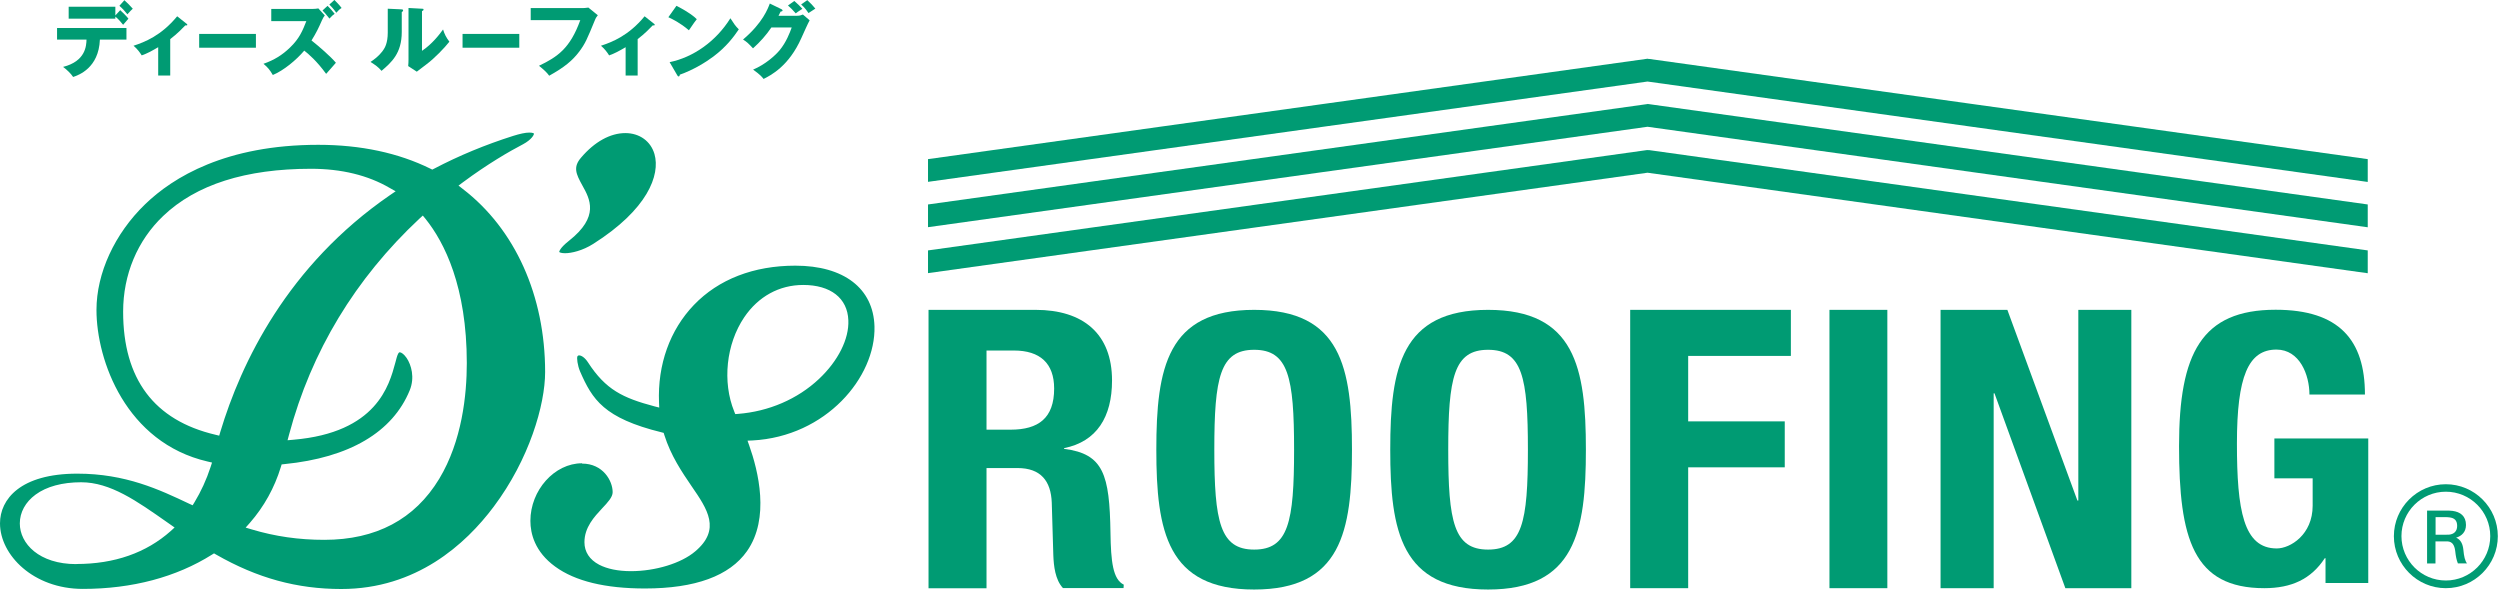 <svg width="241" height="57" viewBox="0 0 241 57" fill="none" xmlns="http://www.w3.org/2000/svg">
<g clip-path="url(#clip0_1079_1635)">
<path d="M20.64 53.35L20.85 53.47C24.8 55.73 28.63 56.78 32.9 56.78C40.13 56.78 44.88 52.47 47.59 48.85C51.02 44.28 52.55 39.03 52.55 35.86C52.55 28.52 49.66 22.09 44.62 18.22L44.2 17.89L44.63 17.57C47 15.81 49.09 14.6 50.43 13.9C51.23 13.47 51.5 12.99 51.47 12.87C51.47 12.87 51.38 12.78 51.03 12.78C50.64 12.78 50.11 12.9 49.47 13.1C46.79 13.95 44.23 15.01 41.85 16.26L41.67 16.35L41.49 16.26C38.41 14.74 34.77 13.96 30.68 13.96C21.78 13.96 16.69 17.08 13.99 19.69C11.05 22.53 9.3 26.34 9.3 29.88C9.3 34.76 12.15 42.67 20.01 44.49L20.44 44.59L20.3 45.02C19.9 46.25 19.37 47.39 18.76 48.4L18.57 48.71L18.24 48.56C15.37 47.2 12.11 45.66 7.45 45.66C1.95 45.66 0 48.14 0 50.45C0 53.5 3.21 56.77 7.98 56.77C12.75 56.77 17 55.63 20.43 53.47L20.64 53.34V53.35ZM56.1 44.66C53.45 44.66 51.13 47.26 51.13 50.21C51.13 51.43 51.55 53.19 53.52 54.62C55.45 56.03 58.36 56.73 62.17 56.73C67.02 56.73 70.33 55.52 72.01 53.13C74.24 49.96 73.09 45.38 72.22 42.93L72.06 42.48L72.54 42.46C79.63 42.08 84.43 36.36 84.3 31.47C84.2 27.8 81.35 25.61 76.67 25.61C72.66 25.61 69.27 26.92 66.89 29.4C64.58 31.81 63.38 35.14 63.53 38.81L63.55 39.29L63.08 39.17C60.04 38.36 58.39 37.57 56.68 34.93C56.39 34.48 56.05 34.26 55.83 34.26C55.73 34.26 55.69 34.31 55.67 34.34C55.58 34.48 55.67 35.22 55.92 35.81C57.1 38.51 58.21 40.31 63.79 41.68L63.98 41.73L64.04 41.93C64.67 43.93 65.73 45.49 66.67 46.87C68.2 49.09 69.53 51.04 67.01 53.16C65.67 54.3 63.18 55.06 60.82 55.06C59.58 55.06 58.53 54.84 57.76 54.44C56.83 53.95 56.34 53.2 56.34 52.27C56.34 50.83 57.29 49.82 58.05 49C58.59 48.43 59.06 47.92 59.06 47.45C59.06 46.34 58.12 44.69 56.11 44.69M7.35 54.38C3.78 54.38 1.91 52.41 1.91 50.46C1.91 49.39 2.45 48.4 3.43 47.68C4.49 46.9 6.01 46.49 7.82 46.49C10.64 46.49 13.18 48.29 16.13 50.36L16.83 50.85L16.46 51.19C14.1 53.29 11.04 54.37 7.36 54.37M31.26 52.04C28.8 52.04 26.52 51.71 24.28 51.04L23.68 50.86L24.09 50.4C25.46 48.83 26.46 47.02 27.07 45.03L27.15 44.77L27.42 44.74C33.68 44.12 37.85 41.66 39.5 37.62C40 36.39 39.65 35.18 39.2 34.51C38.94 34.13 38.67 33.96 38.54 33.96C38.52 33.96 38.45 33.96 38.37 34.12C38.29 34.28 38.2 34.6 38.11 34.96C37.52 37.14 36.32 41.7 28.29 42.39L27.72 42.44L27.87 41.88C30.01 33.87 34.24 26.87 40.44 21.07L40.76 20.78L41.03 21.11C42.84 23.37 45 27.63 45 35C45 38.07 44.54 42.51 42.34 46.16C39.98 50.06 36.25 52.04 31.26 52.04ZM21.14 42L20.77 41.91C14.86 40.52 11.87 36.54 11.87 30.05C11.87 26.47 13.24 23.19 15.73 20.82C18.9 17.79 23.7 16.27 29.98 16.27C32.91 16.27 35.47 16.89 37.59 18.13L38.14 18.44L37.61 18.8C27.7 25.61 23.24 34.98 21.24 41.63L21.13 42H21.14ZM70.88 39.92L70.78 39.67C69.62 36.82 70 33.17 71.74 30.59C73.1 28.58 75.12 27.47 77.43 27.47C80.07 27.47 81.7 28.74 81.78 30.87C81.86 32.68 80.79 34.8 78.95 36.53C76.89 38.47 74.11 39.67 71.13 39.9L70.87 39.92H70.88ZM60.28 12.83C58.84 12.83 57.32 13.66 56.02 15.19C55.22 16.11 55.53 16.77 56.13 17.86C56.88 19.2 57.8 20.88 54.85 23.21C53.9 23.96 53.91 24.29 53.91 24.29C53.93 24.32 54.08 24.41 54.47 24.41C55.08 24.41 56.15 24.17 57.19 23.51C62.43 20.19 63.67 16.87 63.09 14.85C62.73 13.61 61.65 12.83 60.28 12.83Z" fill="#009B73"/>
<path d="M89.51 29.87H99.83C104.41 29.87 107.2 32.17 107.2 36.68C107.2 40.19 105.73 42.57 102.58 43.2V43.27C106.39 43.75 106.96 45.76 107.05 51.35C107.09 54.13 107.28 55.85 108.33 56.36L108.31 56.69H102.47C101.72 55.89 101.58 54.56 101.54 53.52L101.39 48.45C101.31 46.38 100.34 45.12 98.09 45.12H95.1V56.71H89.51V29.86V29.87ZM95.1 41.42H97.43C100.1 41.42 101.62 40.31 101.62 37.46C101.62 35.02 100.26 33.79 97.74 33.79H95.1V41.42Z" fill="#009B73"/>
<path d="M120.9 29.87C129.28 29.87 130.33 35.46 130.33 43.35C130.33 51.24 129.28 56.83 120.9 56.83C112.52 56.83 111.47 51.23 111.47 43.35C111.47 35.47 112.52 29.87 120.9 29.87ZM120.9 52.98C124.2 52.98 124.75 50.33 124.75 43.35C124.75 36.37 124.2 33.72 120.9 33.72C117.6 33.72 117.06 36.41 117.06 43.35C117.06 50.29 117.61 52.98 120.9 52.98Z" fill="#009B73"/>
<path d="M143.45 29.87C151.83 29.87 152.88 35.46 152.88 43.35C152.88 51.24 151.83 56.83 143.45 56.83C135.07 56.83 134.02 51.23 134.02 43.35C134.02 35.47 135.07 29.87 143.45 29.87ZM143.45 52.98C146.75 52.98 147.29 50.33 147.29 43.35C147.29 36.37 146.75 33.72 143.45 33.72C140.15 33.72 139.61 36.41 139.61 43.35C139.61 50.29 140.15 52.98 143.45 52.98Z" fill="#009B73"/>
<path d="M157.15 29.87H172.64V34.31H162.74V40.62H172.05V45.05H162.74V56.7H157.15V29.87Z" fill="#009B73"/>
<path d="M181.94 29.87H176.36V56.7H181.94V29.87Z" fill="#009B73"/>
<path d="M193.51 29.87L200.26 48.25H200.35V29.87H205.46V56.7H199.1L192.27 37.92H192.19V56.7H187.07V29.87H193.51Z" fill="#009B73"/>
<path d="M222.63 38.04C222.63 36.13 221.69 33.7 219.45 33.7C216.73 33.7 215.64 36.3 215.64 42.74C215.64 49.18 216.26 52.87 219.48 52.87C220.79 52.87 222.94 51.54 222.94 48.75V46.11H219.25V42.27H228.3V56.2H224.18V53.81H224.11C222.79 55.83 220.89 56.7 218.28 56.7C211.42 56.7 210.06 51.92 210.06 42.99C210.06 34.06 212.23 29.86 219.37 29.86C225.5 29.86 227.98 32.79 227.98 38.03H222.63V38.04Z" fill="#009B73"/>
<path d="M158.97 5.69L158.82 5.66L89.46 15.34V17.53L158.82 7.86L228.25 17.54V15.34L158.97 5.68V5.69ZM158.82 14.46L89.46 24.14V26.33L158.82 16.65L228.25 26.34V24.14L158.97 14.47H158.82V14.46ZM158.82 10.03L89.46 19.71V21.9L158.82 12.22L228.25 21.91V19.71L158.97 10.04L158.82 10.02V10.03Z" fill="#009B73"/>
<path d="M5.5 3.82V2.7H12.19V3.82H9.63C9.52 6.56 7.58 7.24 7.05 7.42C6.86 7.11 6.37 6.65 6.08 6.45C8.26 5.9 8.32 4.41 8.34 3.82H5.49H5.5ZM11.59 0.98C11.76 1.13 12.22 1.58 12.38 1.8C12.29 1.89 11.94 2.3 11.87 2.39C11.64 2.1 11.39 1.82 11.12 1.6V1.8H6.62V0.65H11.12V1.49L11.59 0.98ZM11.99 0.02C12.27 0.26 12.58 0.59 12.8 0.84C12.67 0.96 12.57 1.05 12.28 1.38C12.1 1.14 11.77 0.78 11.51 0.56L11.99 0.02Z" fill="#009B73"/>
<path d="M16.41 7.28H15.25V4.55C14.6 4.93 14.2 5.15 13.66 5.34C13.47 5.03 13.2 4.68 12.87 4.41C13.94 4.06 15.53 3.45 17.08 1.57L18 2.3C18 2.3 18.06 2.35 18.06 2.39C18.06 2.45 17.99 2.45 17.95 2.45C17.92 2.45 17.89 2.45 17.86 2.45C17.63 2.69 17.1 3.25 16.41 3.77V7.28Z" fill="#009B73"/>
<path d="M24.67 3.27H19.2V4.6H24.67V3.27Z" fill="#009B73"/>
<path d="M26.15 2.04V0.86H30.16C30.29 0.86 30.56 0.84 30.69 0.81L31.31 1.49C31.22 1.6 31.14 1.72 31.03 1.97C30.73 2.65 30.51 3.13 30.03 3.9C30.74 4.46 31.9 5.47 32.38 6.05C32.13 6.35 31.7 6.82 31.44 7.12C30.54 5.88 29.73 5.19 29.33 4.88C28.57 5.78 27.34 6.8 26.3 7.23C26.01 6.74 25.84 6.52 25.4 6.15C26.42 5.79 27.2 5.32 27.96 4.58C28.86 3.72 29.18 2.94 29.53 2.04H26.14H26.15ZM31.58 0.57C31.8 0.78 32 0.99 32.26 1.33C32.09 1.45 31.97 1.55 31.76 1.79C31.36 1.29 31.26 1.18 31.09 1.01L31.58 0.56V0.57ZM32.24 0C32.73 0.49 32.85 0.66 32.93 0.77C32.75 0.88 32.63 0.98 32.42 1.23C32.15 0.85 31.94 0.63 31.75 0.44L32.24 -0.01V0Z" fill="#009B73"/>
<path d="M38.68 0.9C38.76 0.9 38.86 0.9 38.86 1.01C38.86 1.1 38.76 1.14 38.73 1.16V3.08C38.73 5.15 37.73 6.02 36.78 6.83C36.43 6.43 36.21 6.29 35.72 5.97C36.5 5.46 36.87 4.96 36.99 4.76C37.09 4.61 37.38 4.15 37.38 3.15V0.84L38.69 0.9H38.68ZM40.68 0.84C40.77 0.84 40.83 0.84 40.83 0.93C40.83 1 40.75 1.04 40.68 1.07V4.9C41.65 4.26 42.41 3.27 42.71 2.84C42.85 3.29 43 3.59 43.32 4.02C42.86 4.61 41.87 5.64 41.11 6.2C40.8 6.43 40.49 6.67 40.18 6.91L39.35 6.37C39.37 6.16 39.38 5.96 39.38 5.74V0.77L40.68 0.84Z" fill="#009B73"/>
<path d="M50.06 3.27H44.59V4.6H50.06V3.27Z" fill="#009B73"/>
<path d="M56.18 0.78C56.24 0.78 56.59 0.76 56.72 0.73L57.63 1.47C57.54 1.59 57.45 1.69 57.37 1.89C56.58 3.81 56.42 4.19 55.85 4.96C55.18 5.85 54.4 6.49 52.94 7.3C52.81 7.12 52.62 6.87 51.96 6.34C53.74 5.48 54.95 4.68 55.94 1.94H51.16V0.78H56.18Z" fill="#009B73"/>
<path d="M61.47 7.28H60.31V4.55C59.66 4.93 59.26 5.15 58.72 5.34C58.53 5.03 58.26 4.68 57.93 4.41C59 4.06 60.59 3.45 62.14 1.57L63.06 2.3C63.06 2.3 63.12 2.35 63.12 2.39C63.12 2.45 63.05 2.45 63.01 2.45C62.98 2.45 62.95 2.45 62.92 2.45C62.69 2.69 62.16 3.25 61.47 3.77V7.28Z" fill="#009B73"/>
<path d="M65.21 0.56C66.53 1.24 66.94 1.63 67.17 1.85C66.98 2.08 66.93 2.17 66.41 2.92C65.57 2.2 64.82 1.84 64.43 1.66L65.21 0.56ZM64.56 5.99C66.8 5.53 69.01 4.01 70.41 1.76C70.75 2.29 70.88 2.49 71.22 2.83C70.76 3.51 70.04 4.5 68.77 5.45C68.06 5.99 66.8 6.76 65.53 7.2C65.53 7.29 65.49 7.37 65.42 7.37C65.37 7.37 65.34 7.35 65.29 7.26L64.55 5.99H64.56Z" fill="#009B73"/>
<path d="M76.84 1.52C77.1 1.52 77.24 1.47 77.4 1.4L78.05 1.96C77.91 2.19 77.43 3.27 77.25 3.67C76.04 6.39 74.3 7.26 73.61 7.61C73.48 7.44 73.26 7.18 72.6 6.71C73.79 6.21 74.74 5.34 75.15 4.85C75.79 4.08 76.15 3.13 76.32 2.65H74.36C73.86 3.39 73.26 4.06 72.59 4.66C72.17 4.21 72.01 4.05 71.63 3.81C73.54 2.19 74.03 0.81 74.21 0.34L75.34 0.89C75.34 0.89 75.44 0.95 75.44 1.01C75.44 1.09 75.33 1.11 75.25 1.12C75.12 1.36 75.1 1.43 75.05 1.52H76.85H76.84ZM76.58 0.1C76.9 0.38 77.15 0.62 77.35 0.85C76.9 1.14 76.86 1.17 76.71 1.29C76.4 0.94 76.25 0.78 75.96 0.53L76.58 0.09V0.1ZM77.83 0.02C78.08 0.24 78.42 0.6 78.6 0.83C78.5 0.9 78.03 1.2 77.94 1.26C77.89 1.18 77.58 0.72 77.23 0.43L77.83 0.01V0.02Z" fill="#009B73"/>
<path d="M237.83 54.31H236.94C236.81 53.98 236.74 53.66 236.68 53.1C236.61 52.56 236.41 52.22 235.95 52.19C235.82 52.19 235.7 52.19 235.57 52.19H234.78V54.32H233.97V49.22H235.73C236 49.22 236.19 49.22 236.43 49.25C237.17 49.35 237.72 49.74 237.72 50.61C237.72 51.28 237.31 51.67 236.77 51.83C237.23 52.03 237.42 52.47 237.47 53.01C237.53 53.65 237.62 54.05 237.83 54.33V54.31ZM235.63 51.55C235.84 51.55 235.96 51.55 236.09 51.54C236.53 51.5 236.87 51.24 236.87 50.7C236.87 50.16 236.6 49.94 236.16 49.88C236.03 49.86 235.89 49.85 235.69 49.85H234.79V51.55H235.64H235.63Z" fill="#009B73"/>
<path d="M235.78 56.7C233.02 56.7 230.77 54.45 230.77 51.69C230.77 48.93 233.02 46.68 235.78 46.68C238.54 46.68 240.79 48.93 240.79 51.69C240.79 54.45 238.54 56.7 235.78 56.7ZM235.78 47.4C233.42 47.4 231.5 49.32 231.5 51.68C231.5 54.04 233.42 55.96 235.78 55.96C238.14 55.96 240.06 54.04 240.06 51.68C240.06 49.32 238.14 47.4 235.78 47.4Z" fill="#009B73"/>
</g>
<defs>
<clipPath id="clip0_1079_1635">
<rect width="240.79" height="56.83" fill="white"/>
</clipPath>
</defs>
</svg>
